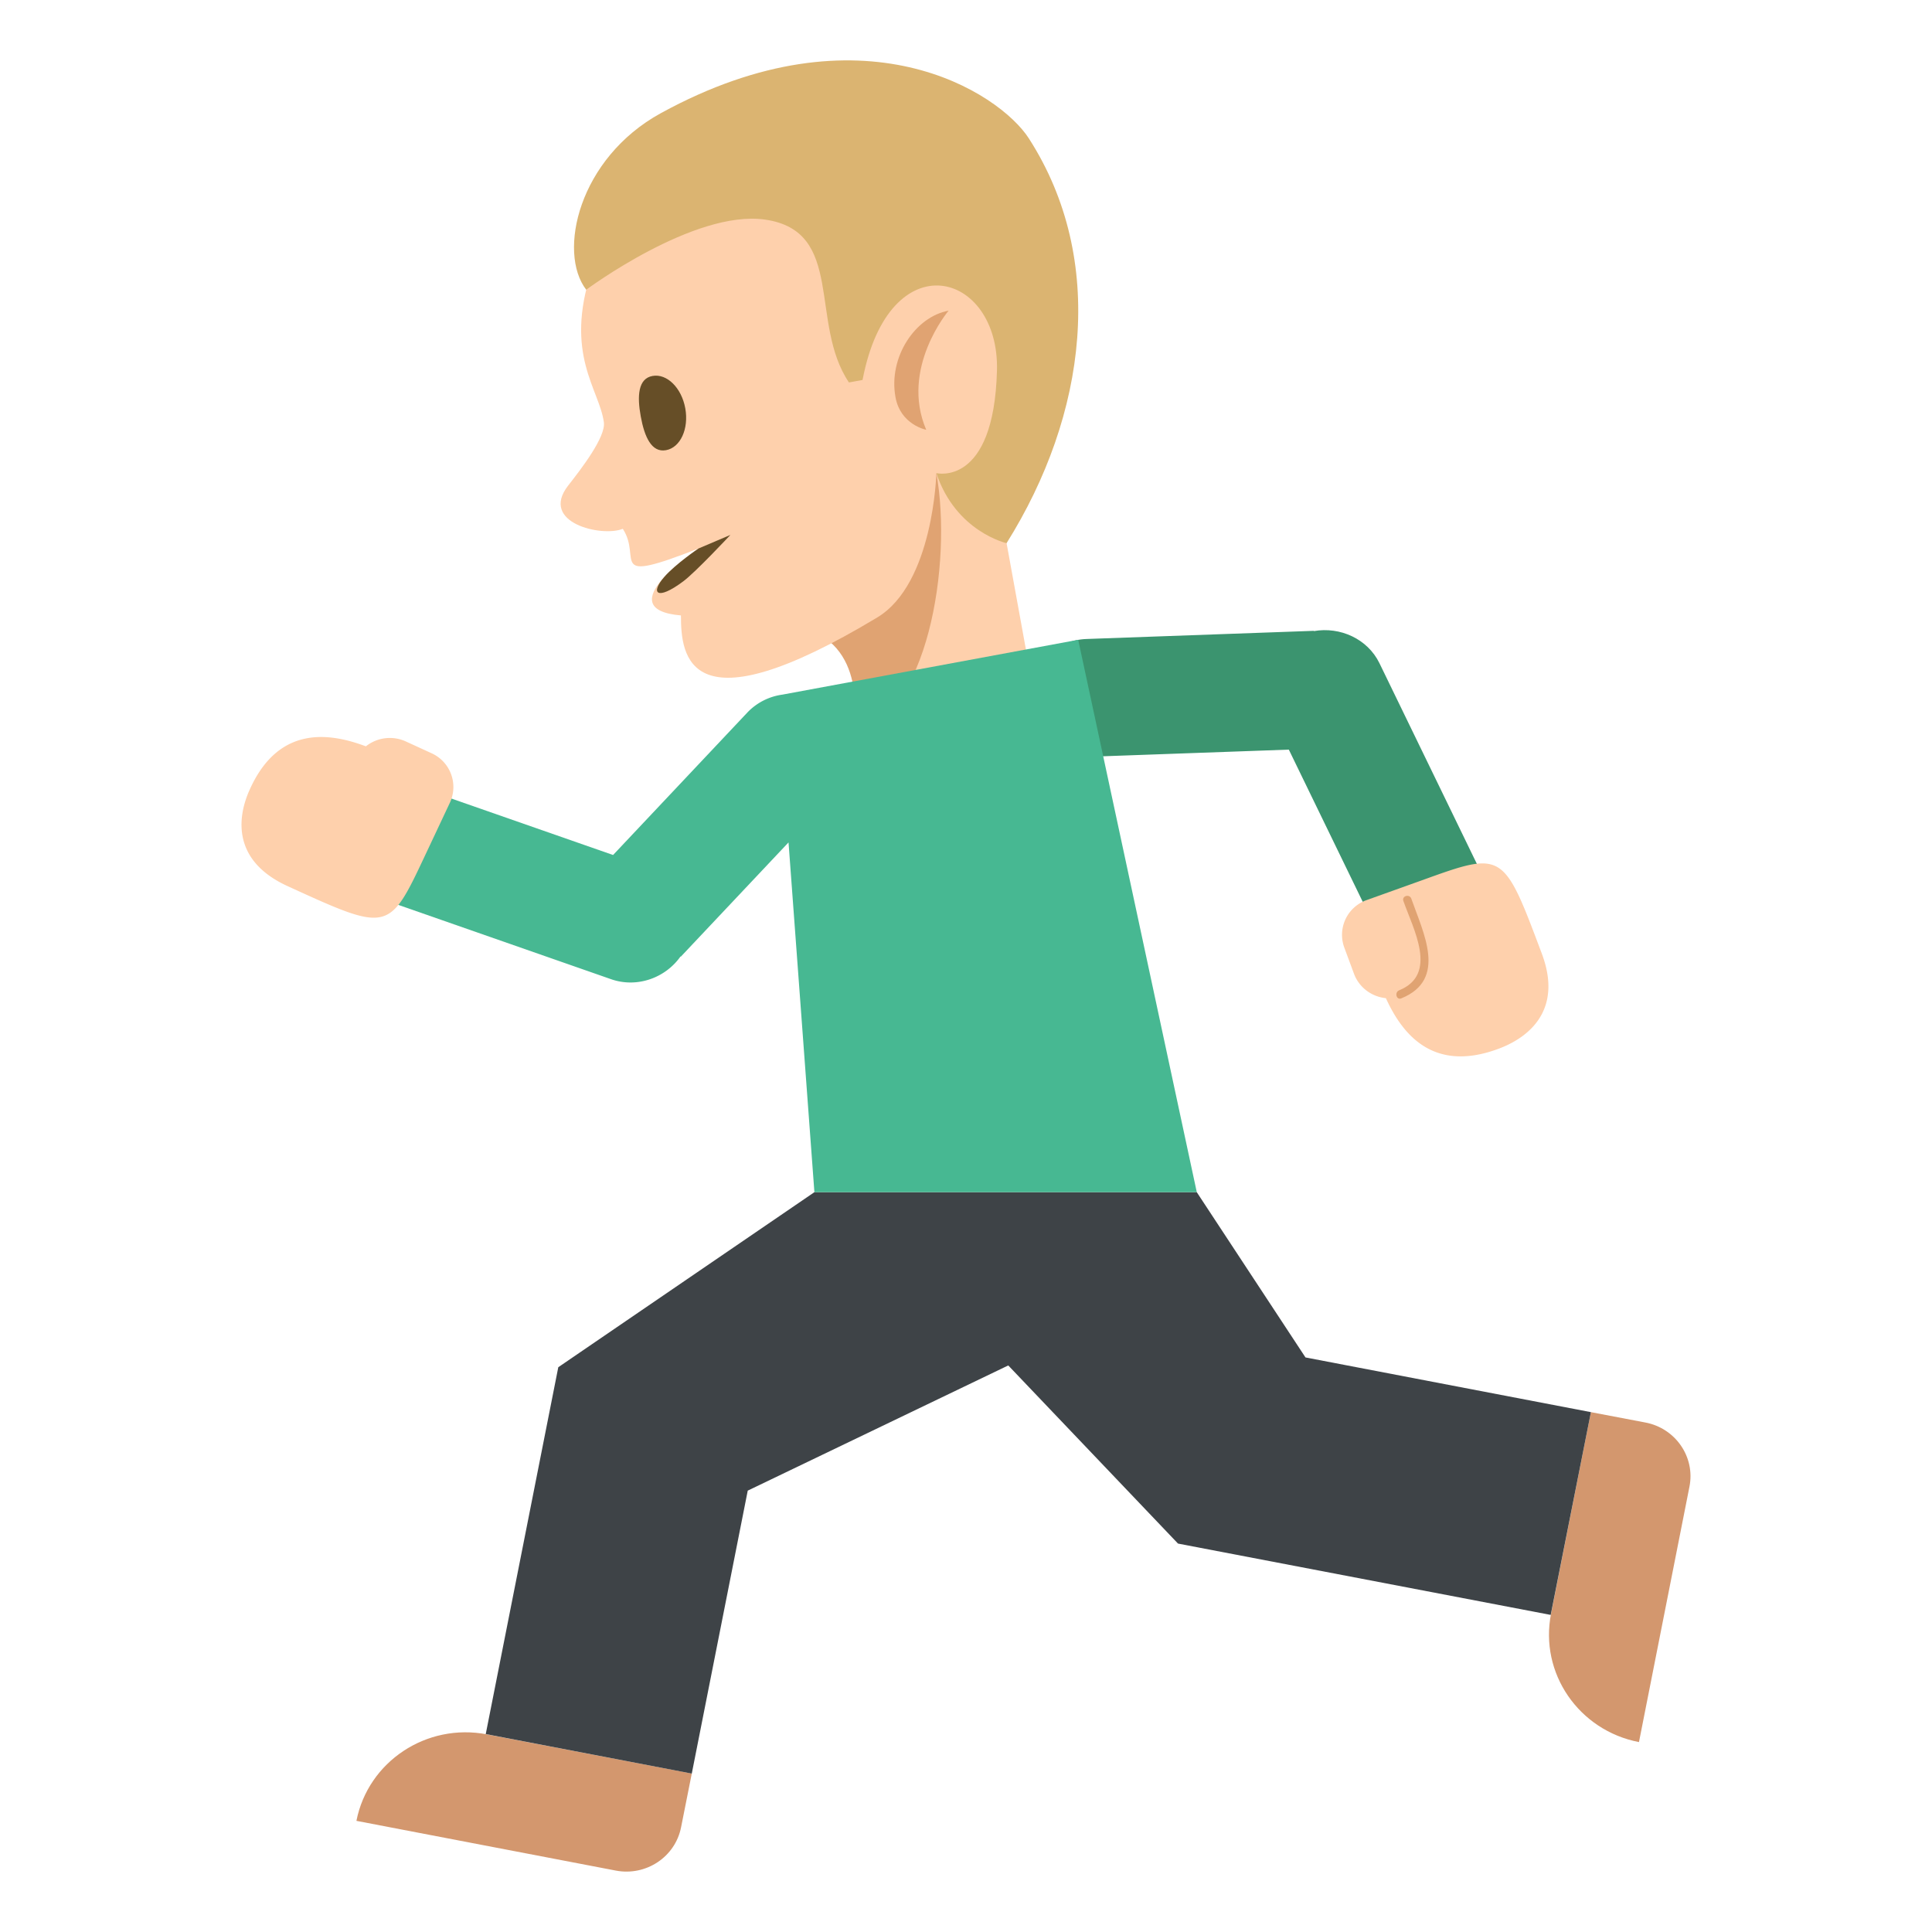 <svg xmlns="http://www.w3.org/2000/svg" width="64" height="64" viewBox="0 0 64 64"><path fill="#FED0AC" d="M30.135 15.833l2.449-2.021 1.703 9.363-6.047 1.1z"/><path fill="#E0A372" d="M26.848 20.879c1.98.773 1.393 3.396 1.393 3.396 2.48-.45 3.32-5.617 2.777-8.603l-4.17 5.207z"/><path fill="#FED0AC" d="M29.727 3.269L19.596 8.982c-.915 2.758.26 3.914.408 5.007.066.485-.748 1.541-1.182 2.095-.965 1.237 1.115 1.716 1.809 1.434.654.994-.584 1.862 2.51.651 0 0-3.045 2.009-.584 2.218 0 1.34.219 3.85 6.502.068 1.869-1.124 1.959-4.782 1.959-4.782l3.277-1.206-4.568-11.198z"/><path fill="#DBB471" d="M21.893 3.748c6.672-3.656 11.217-.677 12.189.837 2.59 4.025 1.926 9.156-.738 13.408 0 0-1.68-.376-2.326-2.32 0 0 1.906.472 2.008-3.4.084-3.291-3.57-4.307-4.453.314l-.451.082c-1.33-1.979-.119-5.015-2.781-5.395-2.348-.336-5.922 2.324-5.922 2.324-.955-1.244-.253-4.356 2.474-5.85z"/><path fill="#664E27" d="M22.701 13.526c.123.679-.162 1.301-.639 1.387-.477.087-.713-.439-.836-1.118-.125-.679-.088-1.255.389-1.341.477-.087.963.393 1.086 1.072z"/><path fill="#E0A372" d="M29.664 13.156c-.242-1.326.656-2.664 1.76-2.865 0 0-1.615 1.907-.742 3.946 0 0-.852-.162-1.018-1.081z"/><path fill="#664E27" d="M24.195 17.72s-1.148 1.23-1.563 1.539c-.879.658-1.096.386-.625-.149.377-.431 1.133-.941 1.133-.941l1.055-.449z"/><g><path fill="#D3976E" d="M51.381 53.455c-.391 1.967.916 3.869 2.912 4.254l1.672-8.459c.197-.98-.457-1.936-1.457-2.127l-1.807-.344-1.32 6.676zM16.13 57.453c-1.998-.385-3.936.898-4.323 2.865l8.595 1.648c.998.189 1.967-.451 2.16-1.438l.354-1.777-6.786-1.298z"/><path fill="#3B946F" d="M49.02 28.816l-3.324-6.847c-.396-.812-1.309-1.215-2.172-1.063v-.009l-7.52.27c-1.098.033-1.955.935-1.918 2.013.035 1.076.957 1.922 2.051 1.887l6.557-.235 2.748 5.659 3.578-1.675z"/><path fill="#FED0AC" d="M47.1 29.162l-1.826.654a1.22 1.22 0 0 0-.74 1.58l.32.865c.174.46.592.758 1.055.805.514 1.121 1.502 2.479 3.68 1.695.361-.133 2.354-.848 1.488-3.165-1.278-3.408-1.278-3.408-3.977-2.434z"/><path fill="#E0A372" d="M46.42 33.072c1.539-.625.723-2.179.332-3.302-.059-.167-.32-.094-.264.073.322.926 1.17 2.432-.141 2.963-.159.066-.091.333.073.266z"/><path fill="#3E4347" d="M43.246 44.967l-3.598-5.469v-.006H26.979l-8.485 5.799-2.403 12.152 6.825 1.309 1.854-9.373 8.63-4.147 5.623 5.901 12.346 2.363 1.332-6.717z"/><g><path fill="#47B892" d="M39.645 39.492l-3.928-18.298-9.803 1.817a1.97 1.97 0 0 0-1.15.585l-4.455 4.727-6.009-2.098-1.319 3.676 7.267 2.538c.863.298 1.797-.048 2.295-.755l.01.007 3.568-3.785.857 11.586h12.667z"/><path fill="#FED0AC" d="M14.09 28.318l.815-1.731a1.227 1.227 0 0 0-.612-1.636l-.85-.39a1.275 1.275 0 0 0-1.323.162c-1.17-.438-2.844-.712-3.814 1.36-.16.342-1.052 2.234 1.225 3.273 3.351 1.532 3.351 1.532 4.559-1.038z"/></g></g></svg>